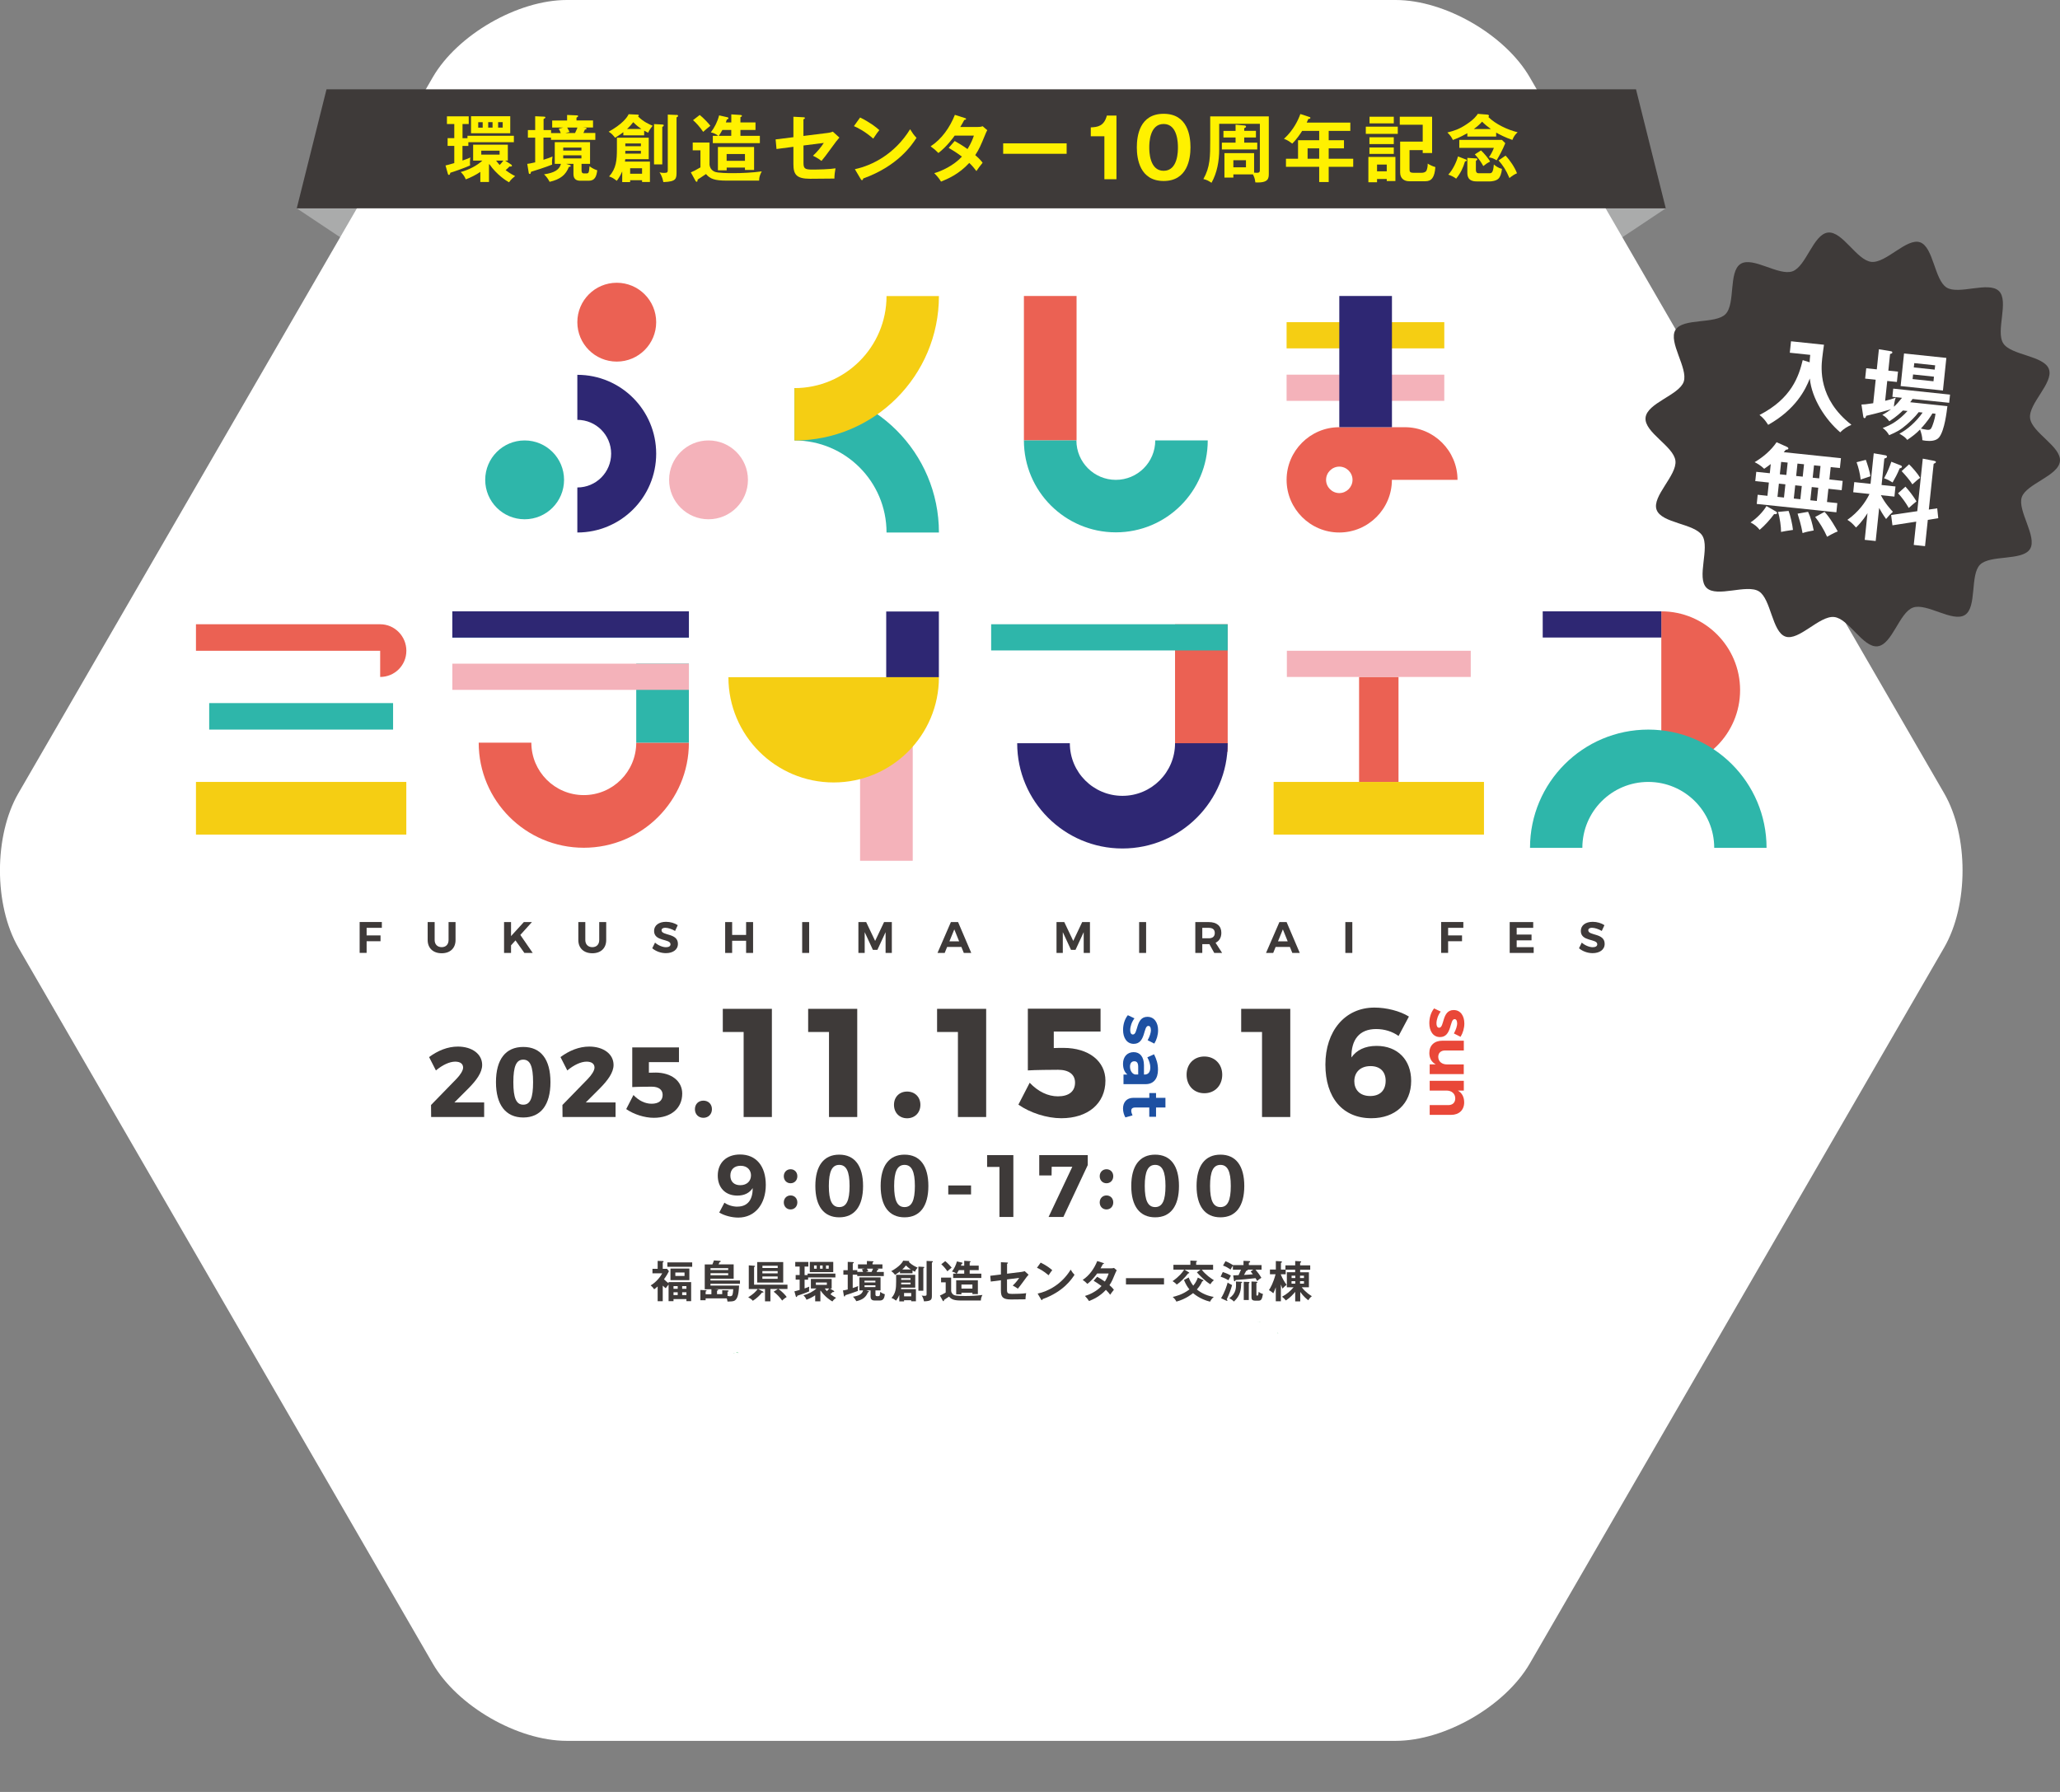 <?xml version="1.0" encoding="UTF-8"?>
<svg id="_レイヤー_2" data-name="レイヤー 2" xmlns="http://www.w3.org/2000/svg" viewBox="0 0 392.42 341.4">
  <rect x="0" y="0" width="392.42" height="341.4" fill="#808080" stroke="none"/>
  <defs>
    <style>
      .cls-1 {
        fill: #2eb6aa;
      }

      .cls-2 {
        fill: #00a73c;
      }

      .cls-3 {
        fill: #fff;
      }

      .cls-4 {
        fill: #f4b2ba;
      }

      .cls-5 {
        fill: #e94738;
      }

      .cls-6 {
        fill: #0066a2;
      }

      .cls-7 {
        fill: none;
        stroke: #fff;
        stroke-linecap: round;
        stroke-linejoin: round;
        stroke-width: 2.04px;
      }

      .cls-8 {
        fill: #eb6153;
      }

      .cls-9 {
        fill: #3e3a39;
      }

      .cls-10 {
        fill: #fff100;
      }

      .cls-11 {
        fill: #aaabab;
      }

      .cls-12 {
        fill: #f39800;
      }

      .cls-13 {
        fill: #1d50a2;
      }

      .cls-14 {
        fill: #f5ce13;
      }

      .cls-15 {
        fill: #2e2773;
      }
    </style>
  </defs>
  <g id="_レイアウト" data-name="レイアウト">
    <g>
      <polygon class="cls-11" points="300.31 51.02 300.31 39.69 317.32 39.69 300.31 51.02"/>
      <polygon class="cls-11" points="73.54 51.02 73.54 39.69 56.53 39.69 73.54 51.02"/>
    </g>
    <path class="cls-3" d="M291.41,14.72c-4.69-8.1-16.17-14.72-25.53-14.72H107.97c-9.35,0-20.84,6.62-25.53,14.72L3.51,151.11c-4.69,8.1-4.69,21.34,0,29.44l78.93,136.39c4.69,8.1,16.17,14.72,25.53,14.72h157.91c9.35,0,20.84-6.62,25.53-14.72l78.93-136.39c4.69-8.1,4.69-21.34,0-29.44L291.41,14.72Z"/>
    <g>
      <path class="cls-9" d="M392.41,87.87c-.29,2.8-6.4,4.29-7.27,6.85s3,7.55,1.57,9.87-7.6,1.05-9.53,3-.54,8.09-2.87,9.57-7.28-2.35-9.89-1.41-3.96,7.05-6.74,7.38-5.49-5.29-8.29-5.58-6.71,4.61-9.27,3.73-2.74-7.18-5.06-8.62-8.01,1.25-9.97-.67.67-7.64-.82-9.96-7.76-2.31-8.7-4.92c-.92-2.57,3.92-6.55,3.59-9.33s-5.98-5.41-5.69-8.21,6.4-4.29,7.27-6.85-3-7.55-1.57-9.87,7.6-1.05,9.53-3,.54-8.09,2.87-9.57,7.28,2.35,9.89,1.41,3.96-7.05,6.74-7.38,5.49,5.29,8.29,5.58,6.71-4.61,9.27-3.73,2.74,7.18,5.06,8.62,8.01-1.25,9.97.67-.67,7.64.82,9.96c1.48,2.31,7.76,2.31,8.7,4.92s-3.92,6.55-3.59,9.33,5.98,5.41,5.69,8.21Z"/>
      <g>
        <path class="cls-3" d="M344.73,69.03c0-.4.03-.58.11-1.42l-3.89-.41.23-2.18,6.28.66c-.06.41-.31,2.21-.34,2.59-.19,1.81-.81,7.7,5.57,12.66-.68.31-1.43.7-2.13,1.44-2.79-2.38-5.43-6.4-5.8-10.26-.82,2.14-2.72,5.91-7.93,8.83-.56-.86-.93-1.31-1.65-1.88,6.12-3.14,7.49-7.4,8.23-10.45l1.31.41Z"/>
        <path class="cls-3" d="M362.52,78.18c-.34.34-1.33,1.27-2.61,2.08-.54-.69-.86-.96-1.34-1.21.87-.49,1.3-.8,1.67-1.09-2.36.73-4.45,1.18-4.75,1.26-.06.23-.1.46-.34.44-.18-.02-.19-.26-.23-.44l-.32-2.15c.56-.01.73-.03,2.24-.25l.47-4.48-2.01-.21.21-1.97,2.01.21.4-3.83,2.19.36c.21.04.39.06.37.26-.01.13-.11.21-.43.28l-.33,3.17,1.84.19-.21,1.97-1.84-.19-.4,3.78c.93-.23,1.19-.29,2.04-.62-.28.6-.36,1.54-.37,1.75.52-.47.95-.95,1.54-1.7l-1.83-.19.16-1.56,10.82,1.14-.16,1.56-6.98-.73c-.13.22-.23.34-.45.62l7.09.75c-.13,1.04-.52,4.56-1.56,5.92-.57.74-1.71.76-2.55.67-.23-.02-.39-.06-.66-.11,0-.58-.17-1.27-.44-2.04-.75.79-1.48,1.33-2.44,1.99-.32-.43-.55-.62-1.49-1.19,1.44-.74,3.19-2.24,4.42-4.02l-.75-.08c-.69.92-1.64,1.8-2.29,2.37-1.23,1.07-1.92,1.41-3.33,2.02-.42-.66-.58-.86-1.23-1.38,1.56-.52,3.1-1.45,4.72-3.23l-.88-.09ZM370.12,74.4l-8.06-.85.65-6.21,8.06.85-.65,6.21ZM368.55,70.42l.09-.82-3.98-.42-.09.82,3.98.42ZM364.43,71.34l-.09.88,3.98.42.09-.88-3.98-.42ZM368.11,78.77c-.22.38-.94,1.55-2.19,2.88.21.06.85.2,1.17.23.48.05.73-.03.95-.59.1-.26.54-1.34.66-2.47l-.59-.06Z"/>
        <path class="cls-3" d="M336.95,91.93l-2.58-.27.19-1.77,2.58.27.18-1.75c-.47.37-.86.63-1.25.9-.71-.69-1.46-1.08-1.82-1.26,1.62-.97,3.15-2.26,4.18-3.8l1.94.87c.22.1.32.23.31.34-.02.16-.26.21-.49.22-.13.17-.23.28-.39.47l10.89,1.14-.2,1.88-1.75-.18-.25,2.36,2.53.27-.19,1.77-2.53-.27-.27,2.52,1.97.21-.18,1.75-15.17-1.59.18-1.75,1.86.2.27-2.52ZM338.2,97.38c.19.11.34.22.32.38s-.26.24-.56.18c-.66.93-1.81,2.22-2.76,3-.43-.57-.94-1-1.73-1.41,1.2-.78,2.45-2.1,3.03-3.12l1.71.98ZM339.05,90.36l1.24.13.25-2.36-1.24-.13-.25,2.36ZM338.6,94.66l1.24.13.27-2.52-1.24-.13-.27,2.52ZM340.72,97.34c.32.78.76,2.74.83,3.62-1.07.16-1.73.25-2.27.38.02-.88-.23-2.78-.58-3.81l2.01-.19ZM342.41,88.32l-.25,2.36,1.25.13.25-2.36-1.25-.13ZM341.98,92.46l-.27,2.52,1.25.13.27-2.52-1.25-.13ZM344.43,97.51c.46.94.84,2.35,1.07,3.55-1.07.21-1.37.25-2.12.5-.26-1.53-.76-3.1-.95-3.7l1.99-.35ZM345.56,88.65l-.25,2.36,1.24.13.25-2.36-1.24-.13ZM345.13,92.79l-.27,2.52,1.24.13.27-2.52-1.24-.13ZM347.57,97.52c1.01,1.03,2.2,3.16,2.51,3.72-.73.27-1.87.93-2.03,1.02-.55-1.29-1.56-2.92-2.27-3.77l1.79-.97Z"/>
        <path class="cls-3" d="M357.31,103.07l-2.09-.22.53-5.09c-.13.22-.98,1.6-2.19,2.74-.74-.86-1.13-1.15-1.64-1.46,2.09-1.48,3.42-3.3,4.21-4.93l-3.1-.33.2-1.93,3.1.33.61-5.82,2.15.37c.11.01.39.06.37.31-.02.2-.28.26-.5.31l-.53,5.05,2.65.28-.2,1.93-2.58-.27c.79,1.57,1.87,2.71,2.29,3.17-.6.53-.62.57-1.3,1.37-.65-.9-1.09-1.67-1.32-2.11l-.66,6.3ZM355.43,87.61c.28.75.75,2.2.88,3.13-.51.18-1.33.44-1.86.62-.12-1.1-.41-2.29-.78-3.3l1.75-.45ZM362.02,88.64c.1.05.31.12.29.3s-.24.25-.43.28c-.44,1.08-.86,1.85-1.35,2.7-.68-.42-.89-.53-1.62-.8.77-1.42,1.09-2.29,1.38-3.15l1.72.67ZM369.03,96.84l.2,1.89-1.99.32-.53,5-2.15-.23.47-4.44-4.53.7-.25-1.96,4.98-.73,1.05-10.01,2.09.4c.14.03.43.08.41.26-.02.14-.24.25-.43.32l-.92,8.72,1.58-.23ZM362.97,92.71c.68.74,1.43,1.69,2.11,2.81-.43.32-.99.84-1.47,1.26-.47-.85-1.32-2.06-2.04-2.8l1.4-1.26ZM363.67,88.46c.66.65,1.58,1.69,2.12,2.58-.39.23-1.03.82-1.49,1.24-.48-.79-1.46-1.91-2.05-2.52l1.42-1.3Z"/>
      </g>
    </g>
    <path class="cls-9" d="M127.36,244.26h4.3v3.63h-.9v-.39h-2.46v.39h-.94v-3.16c-.42.5-.48.62-.53.7-.13-.09-.29-.21-.58-.5v2.97h-.97v-2.81c-.39.35-.57.47-.67.54-.08-.13-.24-.39-.66-.74,1.09-.62,1.94-1.77,2.2-2.3h-1.86v-.86h.99v-1.51l.97.03c.07,0,.16,0,.16.09s-.06.12-.16.17v1.22h.81l.37.45c-.18.37-.4.78-.94,1.54.34.34.61.57.87.76v-.22ZM131.86,240.51v.83h-4.73v-.83h4.73ZM131.32,243.89h-3.6v-2.21h3.6v2.21ZM129.1,245.54v-.51h-.8v.51h.8ZM129.1,246.73v-.53h-.8v.53h.8ZM128.65,242.43v.66h1.75v-.66h-1.75ZM130.76,245.54v-.51h-.81v.51h.81ZM129.95,246.2v.53h.81v-.53h-.81Z"/>
    <path class="cls-9" d="M134.42,247.72h-1v-1.96l1.03.05c.08,0,.16.05.16.1,0,.08-.08.1-.19.13v.54h1.1v-.96h-1.27v-4.73h1.46c.14-.34.21-.5.29-.76l1.12.08c.08,0,.17.02.17.11,0,.11-.12.13-.23.15-.05.13-.1.28-.17.41h2.87v2.73h-4.42v.34h5.62v.63h-5.62v.34h5.45c-.03.75-.11,1.96-.5,2.52-.34.49-.61.5-1.7.53-.03-.21-.08-.41-.14-.61h-4.03v.36ZM135.35,241.96h3.37v-.36h-3.37v.36ZM138.72,242.57h-3.37v.39h3.37v-.39ZM137.58,246.57v-.76l1.01.03c.14,0,.23.06.23.12,0,.09-.14.12-.23.13v.81c.26.04.37.06.46.06.36,0,.44-.18.47-.26.07-.16.15-.7.16-1.09h-3.66l.55.04c.13,0,.25.03.25.11,0,.09-.16.13-.23.14v.66h1Z"/>
    <path class="cls-9" d="M142.64,245.57v-4.5l1.07.08c.07,0,.12.03.12.09,0,.08-.08.11-.18.15v3.36h6.36v.82h-1.73c.54.34,1.37,1.18,1.58,1.53-.2.13-.55.35-.86.68-.4-.58-1.01-1.23-1.62-1.69l.81-.52h-1.43v2.35h-1.03v-2.35h-1.33l.96.49c.06.03.09.06.09.11,0,.08-.09.11-.29.08-.4.52-1.04,1.13-1.75,1.57-.15-.18-.34-.38-.88-.66,1.01-.65,1.38-1.02,1.82-1.58h-1.71ZM149.2,240.44v3.91h-4.96v-3.91h4.96ZM148.15,241.57v-.43h-2.91v.43h2.91ZM145.23,242.16v.44h2.91v-.44h-2.91ZM145.23,243.19v.44h2.91v-.44h-2.91Z"/>
    <path class="cls-9" d="M153.27,242.92h.57v-.28h5.3v.73h-5.2v.43h-.67v1.67c.56-.19.74-.28.9-.35-.02.1-.05.24-.05.61,0,.15,0,.19.02.3-.42.2-1.89.73-2.26.83-.02.1-.04.24-.17.24-.07,0-.1-.08-.11-.12l-.27-.96c.2-.05.45-.1,1-.27v-1.96h-.76v-.88h.76v-1.61h-.84v-.88h2.49v.88h-.71v1.61ZM158.84,245.93s.08.09.08.13c0,.09-.09.11-.29.09-.08.08-.18.19-.44.42.5.38.91.6,1.08.68-.15.12-.47.35-.7.7-.29-.15-1.41-.86-2.25-2.07-.02.02-.03.03-.04.04v2h-.99v-1.15c-.45.32-1.18.69-1.66.85-.13-.34-.33-.6-.58-.84.94-.24,1.87-.74,2.48-1.3h-1.06v-1.82h3.96v1.82h-.31l.71.45ZM158.73,240.41v1.95h-4.47v-1.95h4.47ZM155.58,241.09h-.51v.62h.51v-.62ZM155.42,244.34v.45h2.09v-.45h-2.09ZM156.21,241.71h.5v-.62h-.5v.62ZM157.12,245.48c.16.22.24.33.4.5.13-.13.23-.23.43-.5h-.83ZM157.35,241.71h.52v-.62h-.52v.62Z"/>
    <path class="cls-9" d="M160.59,245.85c.23-.03.37-.05.9-.18v-2.82h-.83v-.86h.83v-1.58l1,.04c.09,0,.16.02.16.09s-.02.08-.2.18v1.26h.86v.34h1.11c-.07-.17-.12-.29-.23-.5l.5-.13h-1.25v-.81h1.7v-.64l1.11.05c.06,0,.15,0,.15.09,0,.05-.06.09-.19.18v.32h1.89v.81h-1.16l.23.03c.09,0,.19.03.19.1s-.12.1-.2.12c-.08.22-.1.26-.17.39h1.37v.78h-5.06v-.26h-.86v2.54c.56-.17.79-.27,1.03-.38-.05.31-.08.6-.04.93-.6.24-2.14.75-2.41.82-.04.19-.05.24-.15.24-.05,0-.1-.04-.11-.1l-.18-1.06ZM165.03,245.85l.34.11c.13.04.17.07.17.13,0,.08-.1.09-.21.11-.35.9-.96,1.42-2.2,1.7-.19-.35-.34-.56-.64-.86,1.14-.16,1.75-.5,1.93-1.2h-.71v-2.48h4.03v2.48h-.97v.74c0,.23.06.36.29.36h.24c.3,0,.31-.08.38-.82.35.29.8.44.88.46-.08.73-.29,1.19-.96,1.19h-.97c-.34,0-.79-.08-.79-.76v-1.17h-.82ZM164.68,244.33h2.08v-.34h-2.08v.34ZM166.77,244.87h-2.08v.35h2.08v-.35ZM165.14,241.7c.04.08.23.43.27.5l-.49.13h1.11c.16-.31.24-.55.28-.63h-1.17Z"/>
    <path class="cls-9" d="M173.82,242.59h-2.38v-.36c-.2.15-.44.34-.94.64-.28-.34-.39-.47-.73-.69,1.54-.84,2.14-1.65,2.28-2l1.03.05s.13,0,.13.08c0,.07-.05.1-.08.12.64.62,1.24.88,1.67,1.07-.08.11-.39.46-.5.79-.12-.05-.19-.08-.47-.24v.54ZM174.48,245.6v2.32h-.9v-.2h-1.36v.22h-.91v-1.22c-.23.55-.46.86-.62,1.07-.35-.28-.54-.39-.87-.5.82-.92.89-1.86.89-3.16v-1.26h3.64v2.45h-2.68c-.02.16-.03.2-.03.28h2.85ZM171.67,244.36c0,.22,0,.24,0,.32h1.79v-.32h-1.78ZM173.45,243.83v-.32h-1.78v.32h1.78ZM173.51,241.86c-.26-.19-.52-.36-.93-.77-.22.28-.44.54-.7.77h1.64ZM172.22,246.34v.63h1.36v-.63h-1.36ZM175.88,241.36c.08,0,.18,0,.18.09,0,.08-.07.13-.17.19v4.27h-.94v-4.6l.93.05ZM177.52,240.26c.06,0,.18,0,.18.12,0,.08-.11.13-.18.16v6.18c0,.83,0,1.16-1.5,1.21-.13-.64-.34-.97-.45-1.12.1.03.24.07.55.07.39,0,.39-.1.39-.39v-6.26l1,.04Z"/>
    <path class="cls-9" d="M181.19,243.41v2.53c.06.5.38.7.56.79.35.17,1.63.18,2.12.18,1.06,0,2.24-.06,3.28-.2-.2.39-.29.64-.3,1.06h-3.72c-1.33,0-1.88-.19-2.34-.75-.13.08-.7.48-.96.64,0,.18-.02.24-.13.24-.05,0-.11-.09-.13-.13l-.52-.95c.35-.14.43-.19,1.1-.57v-1.95h-.88v-.89h1.91ZM180.07,240.27c.38.29,1.07,1.02,1.22,1.23-.28.23-.6.49-.82.7-.33-.51-.81-1.04-1.16-1.34l.76-.6ZM183.68,241.12v-.92l1.04.07c.05,0,.17.02.17.1,0,.08-.03.08-.17.15v.6h1.72v.86h-1.72v.67h2.22v.83h-5.37v-.83h.61c-.18-.18-.48-.32-.84-.39.44-.58.76-1.23.95-1.94l.95.22c.05,0,.12.04.12.1,0,.09-.08.13-.19.16-.03.12-.06.19-.11.33h.63ZM183.15,246.28v.31h-1v-2.67h4.13v2.63h-1.04v-.27h-2.09ZM182.66,241.98c-.22.4-.33.55-.41.67h1.43v-.67h-1.02ZM185.24,245.5v-.78h-2.09v.78h2.09Z"/>
    <path class="cls-9" d="M190.68,240.47l1.16.06c.08,0,.17,0,.17.09s-.1.13-.17.14v1.9l2.75-.34c.36-.04.52-.12.6-.15l.75.68c-.3.34-.38.44-1.03,1.34-.44.61-.76,1.02-1.02,1.33-.39-.31-.83-.52-.97-.6.45-.42.91-.95,1.23-1.46l-2.32.29v1.96c0,.66.13.8,1,.8.65,0,2.03-.03,2.65-.14-.07.31-.13.8-.13,1.17-.34,0-2.63.03-2.77.03-1.6,0-1.91-.51-1.91-1.7v-1.96l-1.93.25-.1-1.1,2.03-.25v-2.33Z"/>
    <path class="cls-9" d="M198.25,240.55c1.23.62,1.8,1.09,2.2,1.44-.18.2-.3.37-.7.97-.99-.86-1.8-1.25-2.21-1.43l.71-.99ZM197.66,246.45c2.01-.43,4.58-1.76,6.3-4.56.3.48.4.64.73.98-.55.84-2.12,3.22-6.09,4.64-.02.08-.03.18-.14.18-.06,0-.11-.07-.15-.14l-.65-1.11Z"/>
    <path class="cls-9" d="M209,243.24c.43.24.89.51,1.47.92.45-.72.63-1.25.72-1.54h-2.19c-.14.21-.9,1.25-1.86,1.98-.33-.34-.5-.48-.89-.76,1.28-.84,2.19-2.15,2.77-3.59l1.13.36c.1.03.15.05.15.1,0,.11-.15.11-.2.12-.13.25-.26.48-.45.81h2c.3,0,.45-.04.56-.08l.52.45c-.06.1-.12.22-.18.35-.61,1.48-.73,1.77-1.2,2.49.53.45.71.7.84.87-.24.29-.6.78-.71.95-.21-.28-.44-.57-.81-.93-1.18,1.29-2.49,1.84-3.22,2.13-.15-.24-.32-.5-.77-.97.82-.23,2.22-.86,3.16-1.89-.6-.45-1.13-.77-1.51-1l.68-.77Z"/>
    <path class="cls-9" d="M221.74,243.51v1.19h-7.25v-1.19h7.25Z"/>
    <path class="cls-9" d="M231.09,240.99v.92h-2.16c.79.99,1.65,1.57,2.31,1.99-.36.3-.51.5-.67.77-.9-.51-2.01-1.63-2.57-2.27l.68-.5h-3.03l.78.47c.07.04.12.09.12.13,0,.07-.06.09-.21.1-.6.79-1.51,1.7-2.17,2.13-.12-.13-.29-.33-.8-.65,1.28-.9,1.91-1.69,2.2-2.19h-2.04v-.92h3.23v-.81l1.12.05c.08,0,.15.04.15.1,0,.05-.07.1-.17.13v.53h3.22ZM226.44,243.38c.21.56.5,1.09.87,1.56.5-.6.72-1.12.87-1.54l.96.45c.06.03.11.08.11.13,0,.08-.12.11-.23.13-.29.65-.61,1.08-1.02,1.55.93.8,2.23,1.28,3.22,1.42-.26.22-.57.58-.71.91-.71-.17-2.05-.62-3.24-1.63-.16.13-1.33,1.12-3.17,1.62-.18-.43-.61-.81-.7-.89.51-.12,1.91-.44,3.18-1.44-.34-.41-.62-.83-1.04-1.79l.9-.48Z"/>
    <path class="cls-9" d="M232.94,242.34c.23.08,1.03.35,1.54.68-.14.23-.39.7-.47.88-.18-.1-.76-.44-1.49-.67l.42-.89ZM232.61,247.33c.73-1.2,1.11-2.46,1.25-2.98.13.08.39.27.85.48-.21.77-.6,1.85-1.02,2.71.07.08.13.15.13.22,0,.04-.02.09-.08.09-.03,0-.08-.03-.17-.07l-.97-.45ZM236.88,241.02v-.81l1,.04c.13,0,.27.02.27.11,0,.13-.13.17-.25.22v.44h2.42v.88h-1.15c.3.33.78.96,1.12,1.55-.5.29-.68.48-.79.6-.16-.27-.23-.39-.33-.54-1.85.2-2.05.22-3.8.36-.02.06-.04.12-.06.15-.03.04-.06.08-.13.08-.1,0-.12-.12-.13-.2l-.13-.92c.08,0,.89-.03,1.02-.04.04-.09.34-.73.46-1.04h-1.54v-.76c-.11.13-.29.41-.44.73-.6-.4-.78-.52-1.44-.76l.47-.83c.54.18,1.37.7,1.43.74h1.99ZM236.47,244.21c.05,0,.16,0,.16.08s-.09.13-.2.16c0,1.18-.13,2.4-1.38,3.52-.23-.26-.33-.31-.87-.66,1.28-.82,1.28-2.04,1.28-2.61,0-.24,0-.4-.02-.55l1.03.05ZM237.87,244.23c.06,0,.15,0,.15.09,0,.07-.06.13-.13.18v3.17h-.96v-3.47l.94.03ZM237.67,241.9s.02.03.02.05c0,.11-.16.13-.28.15-.14.28-.29.56-.43.79.49-.03.96-.04,1.68-.12-.11-.15-.16-.22-.41-.54l.5-.34h-1.08ZM239.37,244.21c.06,0,.16,0,.16.08,0,.07-.09.12-.19.17v2.22c0,.08,0,.15.14.15.21,0,.21-.04.29-.72.29.23.45.31.82.41-.19,1.14-.39,1.28-.91,1.28h-.52c-.7,0-.76-.3-.76-.71v-2.94l.96.04Z"/>
    <path class="cls-9" d="M245.14,245.24v-2.86h1.58v-.48h-1.8v.87h-.92v.07c.33.81.66,1.35,1.09,1.94-.13.1-.5.4-.79.72-.08-.18-.13-.3-.3-.79v3.2h-.97v-2.67c-.22.65-.34.87-.47,1.15-.16-.15-.5-.42-.83-.6.33-.52.81-1.34,1.26-3.02h-1.07v-.9h1.12v-1.62l.97.05c.08,0,.19.02.19.12,0,.09-.08.13-.19.18v1.28h.86v-.81h1.86v-.83l.97.06c.07,0,.17.02.17.1,0,.09-.14.16-.2.18v.49h1.92v.84h-1.92v.48h1.67v2.86h-1.36c.79,1.02,1.64,1.52,1.92,1.69-.18.14-.38.31-.68.78-.28-.22-.91-.71-1.53-1.59v1.8h-.96v-1.81c-.39.46-.92,1.08-1.78,1.64-.27-.35-.61-.62-.73-.72.85-.44,1.59-1.06,2.2-1.79h-1.27ZM246.75,243.49v-.45h-.71v.45h.71ZM246.03,244.09v.47h.71v-.47h-.71ZM248.4,243.49v-.45h-.75v.45h.75ZM247.65,244.09v.47h.75v-.47h-.75Z"/>
    <path class="cls-9" d="M140.47,229.88c2,0,2.94-1.38,2.91-3.53-.59.91-1.56,1.43-2.92,1.43-2.29,0-3.73-1.51-3.73-3.81,0-2.47,1.68-4.02,4.24-4.02,3.06,0,4.91,2.18,4.91,5.8s-2.03,6.22-5.24,6.22c-1.23,0-2.66-.37-3.63-.96l.99-1.88c.69.49,1.6.76,2.49.76ZM139.13,223.98c0,1.13.71,1.82,1.88,1.82,1.31,0,2.05-.82,2.05-1.87,0-.92-.61-1.83-1.98-1.83-1.19,0-1.95.69-1.95,1.88Z"/>
    <path class="cls-9" d="M151.89,224.09c0,.77-.54,1.34-1.29,1.34s-1.29-.57-1.29-1.34.55-1.33,1.29-1.33,1.29.54,1.29,1.33ZM151.89,229.08c0,.77-.54,1.34-1.29,1.34s-1.29-.57-1.29-1.34.55-1.33,1.29-1.33,1.29.54,1.29,1.33Z"/>
    <path class="cls-9" d="M164.41,225.95c0,3.85-1.61,5.97-4.54,5.97s-4.55-2.12-4.55-5.97,1.61-5.97,4.55-5.97,4.54,2.13,4.54,5.97ZM157.89,225.95c0,2.79.62,4.02,1.98,4.02s1.97-1.23,1.97-4.02-.62-4.02-1.97-4.02-1.98,1.21-1.98,4.02Z"/>
    <path class="cls-9" d="M176.85,225.95c0,3.85-1.61,5.97-4.54,5.97s-4.55-2.12-4.55-5.97,1.61-5.97,4.55-5.97,4.54,2.13,4.54,5.97ZM170.33,225.95c0,2.79.62,4.02,1.98,4.02s1.97-1.23,1.97-4.02-.62-4.02-1.97-4.02-1.98,1.21-1.98,4.02Z"/>
    <path class="cls-9" d="M184.98,225.85v1.71h-4.34v-1.71h4.34Z"/>
    <path class="cls-9" d="M193.04,220.07v11.78h-2.65v-9.53h-2.35v-2.25h5.01Z"/>
    <path class="cls-9" d="M207.21,220.07v1.9l-4.64,9.88h-2.82l4.52-9.56h-3.93l-.02,1.65h-2.35v-3.87h9.24Z"/>
    <path class="cls-9" d="M212.07,224.09c0,.77-.54,1.34-1.29,1.34s-1.29-.57-1.29-1.34.55-1.33,1.29-1.33,1.29.54,1.29,1.33ZM212.07,229.08c0,.77-.54,1.34-1.29,1.34s-1.29-.57-1.29-1.34.55-1.33,1.29-1.33,1.29.54,1.29,1.33Z"/>
    <path class="cls-9" d="M224.59,225.95c0,3.85-1.61,5.97-4.54,5.97s-4.55-2.12-4.55-5.97,1.61-5.97,4.55-5.97,4.54,2.13,4.54,5.97ZM218.07,225.95c0,2.79.62,4.02,1.98,4.02s1.97-1.23,1.97-4.02-.62-4.02-1.97-4.02-1.98,1.21-1.98,4.02Z"/>
    <path class="cls-9" d="M237.03,225.95c0,3.85-1.61,5.97-4.54,5.97s-4.55-2.12-4.55-5.97,1.61-5.97,4.55-5.97,4.54,2.13,4.54,5.97ZM230.51,225.95c0,2.79.62,4.02,1.98,4.02s1.97-1.23,1.97-4.02-.62-4.02-1.97-4.02-1.98,1.21-1.98,4.02Z"/>
    <path class="cls-9" d="M147.04,192.2v20.61h-5.38v-16.2h-3.97v-4.41h9.35Z"/>
    <path class="cls-9" d="M163.3,192.2v20.61h-5.38v-16.2h-3.97v-4.41h9.35Z"/>
    <path class="cls-9" d="M175.33,210.49c0,1.5-1.06,2.56-2.53,2.56s-2.5-1.06-2.5-2.56,1.03-2.53,2.5-2.53,2.53,1.03,2.53,2.53Z"/>
    <path class="cls-9" d="M187.86,192.2v20.61h-5.38v-16.2h-3.97v-4.41h9.35Z"/>
    <path class="cls-9" d="M202.58,199.64c4.85,0,8,2.56,8,6.23,0,4.35-3.32,7.17-8.41,7.17-2.76,0-5.94-1.03-8.17-2.59l2.15-4.17c1.62,1.71,3.5,2.59,5.38,2.59,2.09,0,3.26-.94,3.26-2.62,0-1.56-1.18-2.44-3.23-2.44-1.09,0-4.47.03-5.76.12v-11.76h13.85v4.35h-8.91v3.15c.44-.03,1.44-.03,1.85-.03Z"/>
    <path class="cls-9" d="M232.83,204.75c0,2.06-1.41,3.53-3.41,3.53s-3.38-1.47-3.38-3.53,1.41-3.47,3.38-3.47,3.41,1.44,3.41,3.47Z"/>
    <path class="cls-9" d="M245.79,192.2v20.61h-5.38v-16.2h-3.97v-4.41h9.35Z"/>
    <path class="cls-9" d="M262.14,196.05c-3.21,0-4.76,2.06-4.7,5.41.97-1.38,2.56-2.2,4.79-2.2,4,0,6.59,2.65,6.59,6.67,0,4.35-3.06,7.11-7.58,7.11-5.47,0-8.76-3.91-8.76-10.23s3.68-10.85,9.35-10.85c2.29,0,4.85.65,6.56,1.71l-1.97,3.7c-1.18-.85-2.68-1.32-4.26-1.32ZM257.99,205.99c0,1.5.94,2.82,3.03,2.82,1.82,0,2.94-1.03,2.94-2.91,0-1.73-1.06-2.79-2.88-2.79-1.97,0-3.09,1.21-3.09,2.88Z"/>
    <path class="cls-5" d="M277.57,194.91c0-.43-.15-.75-.48-.75-.98,0-.48,3.43-2.78,3.42-1.33,0-2.03-1.17-2.03-2.65,0-1.05.31-2.08.91-2.81l1.26.6c-.52.68-.81,1.55-.81,2.26,0,.47.16.82.51.82,1.04,0,.48-3.37,2.77-3.37,1.34,0,2.03,1.15,2.03,2.56,0,.89-.27,1.81-.72,2.54l-1.27-.64c.4-.71.63-1.44.63-1.98Z"/>
    <path class="cls-5" d="M278.85,204.63h-6.5v-1.85h1.15c-.82-.45-1.22-1.2-1.22-2.17,0-1.44.95-2.34,2.49-2.34h4.08v1.86h-3.55c-.82,0-1.32.47-1.32,1.22.01.89.71,1.44,1.65,1.44h3.21v1.85Z"/>
    <path class="cls-5" d="M276.43,212.4h-4.08v-1.86h3.54c.82,0,1.33-.48,1.33-1.28-.01-.93-.71-1.49-1.67-1.49h-3.2v-1.86h6.5v1.86h-1.14c.81.46,1.2,1.23,1.21,2.25,0,1.45-.97,2.38-2.49,2.38Z"/>
    <path class="cls-13" d="M219.23,196.2c0-.43-.14-.75-.48-.75-.98,0-.48,3.43-2.78,3.42-1.33,0-2.03-1.17-2.03-2.65,0-1.05.31-2.08.91-2.81l1.26.6c-.52.68-.81,1.55-.81,2.26,0,.47.16.82.51.82,1.04,0,.48-3.37,2.77-3.37,1.34,0,2.03,1.15,2.03,2.56,0,.89-.27,1.81-.72,2.54l-1.27-.64c.4-.71.63-1.44.63-1.98Z"/>
    <path class="cls-13" d="M214.01,204.72h.76c-.54-.43-.84-1.14-.84-2.04,0-1.39.84-2.23,2.03-2.23s1.95.88,1.96,2.48v1.79h.12c.69,0,1.09-.46,1.09-1.35,0-.58-.19-1.26-.57-1.93l1.28-.58c.48.97.75,1.8.75,2.94,0,1.74-.87,2.74-2.33,2.75h-4.24s0-1.81,0-1.81ZM216.24,204.71h.58v-1.46c0-.71-.22-1.06-.74-1.06s-.82.39-.82,1.01c0,.79.42,1.4.98,1.51Z"/>
    <path class="cls-13" d="M214.38,212.88c-.28-.48-.45-1.09-.45-1.69,0-1.16.66-2.04,2-2.04h3.01v-.91h1.28v.91h1.79v1.85h-1.79v1.76h-1.29v-1.76h-2.68c-.54,0-.76.23-.75.63,0,.24.09.53.24.87l-1.37.39Z"/>
    <path class="cls-9" d="M88.22,203.39c0-.72-.55-1.13-1.51-1.13-1.08,0-2.44.64-3.67,1.68l-1.3-2.55c1.7-1.25,3.55-2,5.48-2,2.68,0,4.63,1.4,4.63,3.5,0,1.44-1.1,2.93-2.57,4.42l-2.72,2.72h5.67v2.78h-10.1l-.02-2.29,4.82-4.95c.74-.76,1.29-1.61,1.29-2.17Z"/>
    <path class="cls-9" d="M104.86,206.17c0,4.33-1.85,6.73-5.18,6.73s-5.2-2.4-5.2-6.73,1.83-6.71,5.2-6.71,5.18,2.38,5.18,6.71ZM97.79,206.17c0,3.02.55,4.29,1.89,4.29s1.87-1.27,1.87-4.29-.55-4.29-1.87-4.29-1.89,1.25-1.89,4.29Z"/>
    <path class="cls-9" d="M113.25,203.39c0-.72-.55-1.13-1.51-1.13-1.08,0-2.44.64-3.67,1.68l-1.3-2.55c1.7-1.25,3.55-2,5.48-2,2.68,0,4.63,1.4,4.63,3.5,0,1.44-1.1,2.93-2.57,4.42l-2.72,2.72h5.67v2.78h-10.1l-.02-2.29,4.82-4.95c.74-.76,1.29-1.61,1.29-2.17Z"/>
    <path class="cls-9" d="M124.82,204.34c3.12,0,5.14,1.64,5.14,4.01,0,2.8-2.14,4.61-5.41,4.61-1.78,0-3.82-.66-5.26-1.66l1.38-2.68c1.04,1.1,2.25,1.66,3.46,1.66,1.34,0,2.1-.6,2.1-1.68,0-1-.76-1.57-2.08-1.57-.7,0-2.87.02-3.71.08v-7.56h8.9v2.8h-5.73v2.02c.28-.02.93-.02,1.19-.02Z"/>
    <path class="cls-9" d="M135.62,211.32c0,.96-.68,1.64-1.63,1.64s-1.61-.68-1.61-1.64.66-1.63,1.61-1.63,1.63.66,1.63,1.63Z"/>
    <path class="cls-7" d="M212.36,256.96s-.07.01-.12.03c.05-.02.08-.02.12-.03Z"/>
    <path class="cls-7" d="M212.23,256.99c-.12.03-.26.09-.34.15.13-.08.23-.12.34-.15Z"/>
    <path class="cls-7" d="M213.76,257s.08.04.12.07c0,0-.01-.02-.07-.04-.01,0-.04-.01-.05-.02Z"/>
    <polygon class="cls-7" points="243.38 253.94 243.38 253.94 243.38 253.94 243.38 253.94"/>
    <path class="cls-7" d="M243.51,254.11s-.05-.08-.07-.11c0,0,0,0,0-.02-.02-.05-.02-.04-.02-.05,0,0-.01.02-.02.01,0,0,.03.07.04.06.04.05.09.1.09.1Z"/>
    <path class="cls-7" d="M236.3,253.83s0,0,0,0c0,0,0,0,0,0,0,0,0,.01-.01.02Z"/>
    <polygon class="cls-7" points="243.35 253.86 243.35 253.86 243.36 253.94 243.36 253.86 243.35 253.86"/>
    <path class="cls-7" d="M243.38,253.95s0,0,0,0c0,0,0,0,0,0,0,0,0,0,0,0Z"/>
    <path class="cls-7" d="M240.07,251.81c-.06,0-.09,0-.12,0h-.1c-.07,0-.13,0-.2.01-.14.02-.27.04-.4.07.27-.08.49-.07.63-.07.12,0,.24.02.19-.01Z"/>
    <path class="cls-3" d="M212.36,256.96s-.07.01-.12.03c.05-.02.08-.02.12-.03Z"/>
    <path class="cls-3" d="M212.23,256.99c-.12.03-.26.09-.34.15.13-.08.23-.12.34-.15Z"/>
    <path class="cls-3" d="M213.76,257s.08.04.12.07c0,0-.01-.02-.07-.04-.01,0-.04-.01-.05-.02Z"/>
    <polygon class="cls-3" points="243.38 253.94 243.38 253.94 243.38 253.94 243.38 253.94"/>
    <path class="cls-3" d="M243.51,254.11s-.05-.08-.07-.11c0,0,0,0,0-.02-.02-.05-.02-.04-.02-.05,0,0-.01.02-.02.01,0,0,.03.07.04.06.04.05.09.1.09.1Z"/>
    <path class="cls-3" d="M236.3,253.83s0,0,0,0c0,0,0,0,0,0,0,0,0,.01-.01.02Z"/>
    <polygon class="cls-3" points="243.35 253.86 243.35 253.86 243.36 253.94 243.36 253.86 243.35 253.86"/>
    <path class="cls-3" d="M243.38,253.95s0,0,0,0c0,0,0,0,0,0,0,0,0,0,0,0Z"/>
    <path class="cls-3" d="M240.07,251.81c-.06,0-.09,0-.12,0h-.1c-.07,0-.13,0-.2.01-.14.02-.27.04-.4.07.27-.08.49-.07.63-.07.12,0,.24.02.19-.01Z"/>
    <path class="cls-2" d="M140.67,257.71c-.14,0-.09.04-.11.05.23,0,.11-.07.11-.05Z"/>
    <path class="cls-2" d="M139.71,257.84s.08-.02.15-.03c.08-.01.15-.02.15-.02,0,0-.2,0-.2,0l-.1.05Z"/>
    <path class="cls-2" d="M140.29,257.63l.08.07.19-.08c-.07,0-.22.01-.27,0Z"/>
    <path class="cls-12" d="M216.97,257.57v.02s.02-.02,0-.02Z"/>
    <path class="cls-12" d="M217.22,257.92s.04-.01.04-.02c-.03,0-.05.01-.04.02Z"/>
    <path class="cls-2" d="M243.38,253.95s.03.07.04.06c.04.05.09.1.09.1-.03-.04-.05-.08-.07-.11,0,0,0,0,0-.02-.02-.05-.02-.04-.02-.05,0,0-.01.02-.02.01Z"/>
    <path class="cls-2" d="M243.35,253.86h0s0,.08,0,.08c.04,0,.01,0,.02,0,0,0,0,0,0,0-.01-.01.02,0-.03,0v-.08s0,0,0,0Z"/>
    <path class="cls-2" d="M240.07,251.81c-.06,0-.09,0-.12,0h-.1c-.07,0-.13,0-.2.01-.14.02-.27.04-.4.07.27-.08.49-.07.63-.07.12,0,.24.02.19-.01Z"/>
    <path class="cls-9" d="M72.74,175.67v1.1h-2.9v1.44h2.65v1.11h-2.65v2.22h-1.33v-5.88h4.22Z"/>
    <path class="cls-9" d="M84.14,180.45c.79,0,1.31-.51,1.31-1.36v-3.42h1.33v3.42c0,1.55-1.02,2.52-2.64,2.52s-2.67-.97-2.67-2.52v-3.42h1.33v3.42c0,.85.55,1.36,1.34,1.36Z"/>
    <path class="cls-9" d="M99.89,181.55l-1.69-2.39-.85.94v1.45h-1.33v-5.88h1.33v2.67l2.44-2.67h1.54l-2.21,2.45,2.36,3.43h-1.6Z"/>
    <path class="cls-9" d="M112.84,180.45c.79,0,1.31-.51,1.31-1.36v-3.42h1.33v3.42c0,1.55-1.02,2.52-2.64,2.52s-2.67-.97-2.67-2.52v-3.42h1.33v3.42c0,.85.55,1.36,1.34,1.36Z"/>
    <path class="cls-9" d="M126.77,176.75c-.45,0-.75.16-.75.48,0,1.08,3.13.48,3.12,2.59,0,1.15-1,1.77-2.3,1.77-.97,0-1.93-.37-2.59-.93l.53-1.08c.6.54,1.46.88,2.08.88.55,0,.87-.2.87-.56,0-1.11-3.13-.46-3.13-2.54,0-1.07.92-1.74,2.28-1.74.82,0,1.65.25,2.23.64l-.51,1.1c-.62-.37-1.36-.6-1.83-.6Z"/>
    <path class="cls-9" d="M139.47,175.67v2.45h2.66v-2.45h1.33v5.88h-1.33v-2.32h-2.66v2.32h-1.33v-5.88h1.33Z"/>
    <path class="cls-9" d="M154.14,175.67v5.88h-1.33v-5.88h1.33Z"/>
    <path class="cls-9" d="M165,175.67l1.71,3.59,1.7-3.59h1.48v5.88h-1.19v-3.96l-1.56,3.37h-.86l-1.56-3.37v3.96h-1.2v-5.88h1.49Z"/>
    <path class="cls-9" d="M183.14,180.41h-2.72l-.46,1.14h-1.37l2.55-5.88h1.37l2.51,5.88h-1.42l-.46-1.14ZM182.71,179.34l-.92-2.28-.93,2.28h1.86Z"/>
    <path class="cls-9" d="M202.74,175.67l1.71,3.59,1.7-3.59h1.48v5.88h-1.19v-3.96l-1.56,3.37h-.86l-1.56-3.37v3.96h-1.2v-5.88h1.49Z"/>
    <path class="cls-9" d="M218.33,175.67v5.88h-1.33v-5.88h1.33Z"/>
    <path class="cls-9" d="M231.31,181.55l-.93-1.68h-1.35v1.68h-1.33v-5.88h2.55c1.54,0,2.41.74,2.41,2.04,0,.91-.39,1.56-1.1,1.9l1.25,1.94h-1.5ZM229.03,178.76h1.23c.73,0,1.15-.34,1.15-1.01s-.42-.98-1.15-.98h-1.23v1.99Z"/>
    <path class="cls-9" d="M245.72,180.41h-2.72l-.46,1.14h-1.37l2.55-5.88h1.37l2.51,5.88h-1.42l-.46-1.14ZM245.3,179.34l-.92-2.28-.93,2.28h1.85Z"/>
    <path class="cls-9" d="M257.61,175.67v5.88h-1.33v-5.88h1.33Z"/>
    <path class="cls-9" d="M278.76,175.67v1.1h-2.9v1.44h2.65v1.11h-2.65v2.22h-1.33v-5.88h4.22Z"/>
    <path class="cls-9" d="M292.07,175.67v1.1h-3.15v1.28h2.83v1.1h-2.83v1.3h3.24v1.1h-4.57v-5.88h4.47Z"/>
    <path class="cls-9" d="M303.31,176.75c-.45,0-.75.16-.75.48,0,1.08,3.13.48,3.12,2.59,0,1.15-1,1.77-2.3,1.77-.97,0-1.93-.37-2.59-.93l.53-1.08c.6.54,1.46.88,2.08.88.55,0,.87-.2.87-.56,0-1.11-3.13-.46-3.13-2.54,0-1.07.91-1.74,2.27-1.74.82,0,1.65.25,2.23.64l-.51,1.1c-.62-.37-1.36-.6-1.83-.6Z"/>
    <path class="cls-1" d="M99.94,98.93c-4.15,0-7.51-3.36-7.51-7.51s3.36-7.51,7.51-7.51,7.51,3.36,7.51,7.51-3.36,7.51-7.51,7.51Z"/>
    <path class="cls-8" d="M117.49,68.89c-4.15,0-7.51-3.36-7.51-7.51s3.36-7.51,7.51-7.51,7.51,3.36,7.51,7.51-3.36,7.51-7.51,7.51Z"/>
    <circle class="cls-4" cx="134.97" cy="91.42" r="7.51"/>
    <path class="cls-15" d="M109.98,79.99c3.56,0,6.44,2.88,6.44,6.44s-2.88,6.44-6.44,6.44v8.58c8.3,0,15.02-6.72,15.02-15.02s-6.72-15.02-15.02-15.02v8.58Z"/>
    <path class="cls-14" d="M245.09,66.37v-4.99h30.04v4.99h-30.04Z"/>
    <path class="cls-4" d="M245.09,76.37v-4.99h30.04v4.99h-30.04Z"/>
    <path class="cls-8" d="M265.16,81.39h2.46c5.53,0,10.03,4.51,10.03,10.03h-12.5c0,5.53-4.51,10.03-10.03,10.03s-10.03-4.51-10.03-10.03,4.51-10.03,10.03-10.03h10.03ZM257.65,91.42c0-1.38-1.14-2.52-2.52-2.52s-2.52,1.14-2.52,2.52,1.14,2.52,2.52,2.52,2.52-1.14,2.52-2.52Z"/>
    <path class="cls-8" d="M37.33,123.98v-5.05h35.09c2.76,0,4.99,2.28,4.99,5.05s-2.22,4.99-4.99,4.99v-4.99h-35.09Z"/>
    <rect class="cls-14" x="37.33" y="148.97" width="40.07" height="10.03"/>
    <rect class="cls-1" x="39.85" y="133.95" width="35.03" height="5.05"/>
    <rect class="cls-6" x="86.17" y="116.47" width="45.06" height="4.99"/>
    <path class="cls-8" d="M258.9,148.97v-20.01h7.51v20.01h-7.51Z"/>
    <path class="cls-4" d="M258.9,128.97h-13.76v-4.99h35.03v4.99h-21.27Z"/>
    <path class="cls-14" d="M266.41,148.97h16.28v10.03h-40.07v-10.03h23.79Z"/>
    <path class="cls-8" d="M195.05,83.91v-27.52h10.03v27.52h-10.03Z"/>
    <path class="cls-1" d="M220.07,83.91c0,4.15-3.36,7.51-7.51,7.51s-7.51-3.36-7.51-7.51h-10c0,9.67,7.84,17.51,17.51,17.51s17.51-7.84,17.51-17.51h-10Z"/>
    <path class="cls-8" d="M121.2,141.49c0,5.52-4.47,9.99-9.99,9.99s-9.99-4.47-9.99-9.99h-10.03c0,11.06,8.96,20.02,20.02,20.02s20.02-8.96,20.02-20.02h-10.03Z"/>
    <path class="cls-8" d="M316.47,116.47c8.29,0,15.01,6.72,15.01,15.01s-6.72,15.01-15.01,15.01v-30.02Z"/>
    <path class="cls-1" d="M313.99,139c-12.44,0-22.53,10.09-22.53,22.53h9.97c0-6.94,5.62-12.56,12.56-12.56s12.56,5.62,12.56,12.56h9.97c0-12.44-10.09-22.53-22.53-22.53Z"/>
    <path class="cls-1" d="M168.88,101.45c0-9.69-7.85-17.54-17.54-17.54v-9.98c15.2,0,27.52,12.32,27.52,27.52"/>
    <path class="cls-14" d="M151.34,73.94c9.69,0,17.54-7.85,17.54-17.54h9.98c0,15.2-12.32,27.52-27.52,27.52"/>
    <path class="cls-15" d="M255.13,81.39v-25h10.03v25h-10.03Z"/>
    <path class="cls-1" d="M121.2,141.49v-15.05h10.03v15.05h-10.03Z"/>
    <path class="cls-8" d="M223.84,143.24v-24.3h10.03v24.3h-10.03Z"/>
    <path class="cls-4" d="M86.17,131.43v-4.99h45.06v4.99h-45.06Z"/>
    <path class="cls-15" d="M86.17,121.46v-4.99h45.06v4.99h-45.06Z"/>
    <path class="cls-1" d="M188.81,123.92v-4.99h45.06v4.99h-45.06Z"/>
    <path class="cls-15" d="M302.75,121.46h-8.87v-4.99h22.59v4.99h-13.71Z"/>
    <path class="cls-15" d="M223.84,141.6c0,5.53-4.48,10.02-10.02,10.02s-10.02-4.48-10.02-10.02h-10.03c0,11.07,8.98,20.05,20.05,20.05s20.05-8.98,20.05-20.05h-10.03Z"/>
    <path class="cls-4" d="M163.84,163.99v-24.3h10.03v24.3h-10.03Z"/>
    <path class="cls-15" d="M168.82,116.5h10.03v12.52h-10.03v-12.52Z"/>
    <path class="cls-14" d="M178.86,129.02c0,11.07-8.98,20.05-20.05,20.05s-20.05-8.98-20.05-20.05h40.1Z"/>
    <g>
      <polygon class="cls-9" points="317.32 39.69 56.53 39.69 62.2 17.01 311.65 17.01 317.32 39.69"/>
      <g>
        <path class="cls-10" d="M88.1,26.33h.95v-.46h8.84v1.22h-8.67v.71h-1.12v2.79c.94-.32,1.23-.46,1.5-.59-.03.17-.08.41-.08,1.02,0,.25.01.32.03.5-.7.34-3.15,1.22-3.77,1.39-.03.17-.07.41-.28.41-.11,0-.17-.13-.18-.2l-.45-1.6c.34-.08.74-.17,1.67-.45v-3.28h-1.27v-1.47h1.27v-2.69h-1.4v-1.47h4.15v1.47h-1.18v2.69ZM97.39,31.36c.07.04.14.15.14.21,0,.15-.15.18-.48.15-.13.14-.29.32-.73.7.83.63,1.53.99,1.81,1.13-.25.2-.78.59-1.16,1.18-.48-.25-2.35-1.43-3.75-3.46l-.07.07v3.33h-1.65v-1.92c-.76.53-1.98,1.15-2.77,1.42-.22-.56-.55-1.01-.97-1.4,1.57-.41,3.12-1.23,4.13-2.17h-1.76v-3.04h6.61v3.04h-.52l1.18.76ZM97.2,22.14v3.25h-7.47v-3.25h7.47ZM91.95,23.28h-.85v1.04h.85v-1.04ZM91.68,28.7v.76h3.49v-.76h-3.49ZM93,24.31h.83v-1.04h-.83v1.04ZM94.51,30.6c.27.36.41.55.67.83.21-.22.38-.39.71-.83h-1.39ZM94.89,24.31h.87v-1.04h-.87v1.04Z"/>
        <path class="cls-10" d="M100.45,31.22c.38-.06.62-.08,1.5-.29v-4.71h-1.39v-1.44h1.39v-2.63l1.67.07c.15,0,.27.03.27.15s-.03.14-.34.31v2.1h1.43v.57h1.85c-.11-.28-.2-.49-.39-.83l.84-.22h-2.09v-1.34h2.84v-1.06l1.85.08c.1,0,.25,0,.25.15,0,.08-.1.15-.31.29v.53h3.15v1.34h-1.93l.39.04c.15.01.32.04.32.17s-.2.17-.34.2c-.14.36-.17.43-.28.64h2.28v1.3h-8.45v-.43h-1.43v4.23c.94-.28,1.32-.45,1.72-.63-.08.52-.13,1.01-.07,1.55-.99.41-3.57,1.25-4.02,1.37-.07.32-.08.41-.25.41-.08,0-.17-.07-.18-.17l-.29-1.77ZM107.86,31.22l.58.18c.22.07.28.11.28.22,0,.13-.17.15-.35.18-.59,1.5-1.6,2.37-3.67,2.84-.32-.59-.56-.94-1.06-1.43,1.9-.27,2.93-.84,3.22-2h-1.18v-4.13h6.72v4.13h-1.62v1.23c0,.38.1.6.48.6h.41c.5,0,.52-.14.63-1.37.59.48,1.33.73,1.47.77-.14,1.22-.49,1.99-1.6,1.99h-1.61c-.56,0-1.32-.14-1.32-1.27v-1.95h-1.37ZM107.29,28.68h3.47v-.56h-3.47v.56ZM110.76,29.59h-3.47v.59h3.47v-.59ZM108.05,24.3c.07.13.38.71.45.84l-.81.21h1.85c.27-.52.41-.91.46-1.05h-1.95Z"/>
        <path class="cls-10" d="M122.7,25.78h-3.96v-.6c-.34.25-.73.56-1.57,1.06-.46-.57-.64-.78-1.22-1.15,2.56-1.4,3.57-2.76,3.8-3.33l1.72.08c.07,0,.21.01.21.14,0,.11-.08.17-.14.2,1.06,1.04,2.07,1.47,2.79,1.78-.14.18-.66.77-.84,1.32-.2-.08-.32-.13-.78-.39v.9ZM123.81,30.8v3.87h-1.5v-.34h-2.27v.36h-1.51v-2.03c-.39.92-.77,1.43-1.04,1.79-.59-.46-.9-.66-1.46-.83,1.37-1.53,1.49-3.1,1.49-5.28v-2.1h6.06v4.09h-4.47c-.03.27-.04.34-.06.46h4.75ZM119.12,28.74c0,.36,0,.41-.01.53h2.98v-.53h-2.97ZM122.09,27.86v-.53h-2.97v.53h2.97ZM122.18,24.57c-.43-.31-.87-.6-1.55-1.29-.36.46-.74.9-1.18,1.29h2.73ZM120.04,32.05v1.05h2.27v-1.05h-2.27ZM126.15,23.73c.13,0,.29.01.29.15,0,.13-.11.21-.28.31v7.13h-1.57v-7.68l1.55.08ZM128.88,21.89c.1,0,.29.01.29.2,0,.13-.18.22-.29.27v10.31c0,1.39-.01,1.93-2.51,2.02-.21-1.06-.57-1.61-.74-1.86.17.04.41.11.92.11.64,0,.66-.17.66-.66v-10.45l1.67.07Z"/>
        <path class="cls-10" d="M135.16,27.16v4.22c.1.84.63,1.16.94,1.32.59.28,2.72.29,3.53.29,1.77,0,3.74-.1,5.48-.34-.34.66-.49,1.06-.5,1.76h-6.21c-2.21,0-3.14-.32-3.91-1.25-.21.14-1.18.8-1.6,1.06-.01.31-.03.41-.21.41-.08,0-.18-.15-.21-.21l-.87-1.58c.59-.24.71-.32,1.83-.95v-3.25h-1.47v-1.48h3.19ZM133.29,21.9c.63.48,1.78,1.69,2.03,2.06-.46.38-1,.81-1.37,1.16-.55-.85-1.36-1.74-1.93-2.23l1.28-.99ZM139.31,23.33v-1.54l1.74.11c.08,0,.28.03.28.17,0,.13-.06.14-.28.25v1.01h2.87v1.43h-2.87v1.12h3.7v1.39h-8.96v-1.39h1.02c-.31-.29-.8-.53-1.4-.66.73-.97,1.27-2.04,1.58-3.24l1.58.36c.08.01.2.07.2.17,0,.15-.14.21-.32.27-.06.2-.1.32-.18.55h1.05ZM138.43,31.93v.52h-1.67v-4.45h6.89v4.38h-1.74v-.45h-3.49ZM137.61,24.76c-.36.67-.55.92-.69,1.12h2.38v-1.12h-1.7ZM141.91,30.64v-1.3h-3.49v1.3h3.49Z"/>
        <path class="cls-10" d="M151.12,22.24l1.93.1c.14.01.28.01.28.15s-.17.21-.28.24v3.17l4.59-.57c.6-.07.87-.2,1.01-.25l1.25,1.13c-.5.57-.63.74-1.72,2.24-.73,1.02-1.27,1.71-1.69,2.21-.66-.52-1.39-.87-1.62-.99.76-.7,1.51-1.58,2.06-2.44l-3.87.49v3.26c0,1.09.21,1.33,1.67,1.33,1.08,0,3.39-.06,4.43-.24-.11.52-.21,1.33-.21,1.95-.56.01-4.38.04-4.62.04-2.67,0-3.19-.85-3.19-2.83v-3.26l-3.22.42-.17-1.83,3.39-.42v-3.89Z"/>
        <path class="cls-10" d="M163.84,22.38c2.06,1.04,3.01,1.82,3.67,2.41-.29.34-.5.62-1.16,1.62-1.65-1.44-3.01-2.09-3.68-2.38l1.18-1.65ZM162.85,32.23c3.36-.71,7.65-2.94,10.52-7.61.5.8.67,1.06,1.22,1.64-.91,1.4-3.54,5.36-10.16,7.75-.03.14-.04.31-.24.31-.1,0-.18-.11-.25-.24l-1.09-1.85Z"/>
        <path class="cls-10" d="M181.86,26.86c.71.41,1.49.85,2.45,1.54.74-1.2,1.05-2.09,1.21-2.56h-3.66c-.24.35-1.5,2.09-3.1,3.31-.55-.56-.83-.8-1.48-1.27,2.13-1.4,3.66-3.59,4.62-6l1.88.6c.17.06.25.08.25.17,0,.18-.25.18-.34.2-.22.42-.43.8-.76,1.34h3.33c.5,0,.74-.07.94-.14l.87.76c-.1.17-.2.36-.29.59-1.02,2.47-1.22,2.96-2,4.15.88.76,1.18,1.16,1.4,1.46-.41.48-1,1.3-1.18,1.58-.35-.46-.73-.95-1.36-1.55-1.98,2.16-4.16,3.07-5.38,3.56-.25-.41-.53-.84-1.29-1.61,1.37-.38,3.7-1.44,5.27-3.15-.99-.76-1.89-1.29-2.52-1.67l1.13-1.29Z"/>
        <path class="cls-10" d="M203.19,27.31v1.99h-12.09v-1.99h12.09Z"/>
        <path class="cls-10" d="M212.69,34.15h-2.31v-8.19h-2.59v-1.69c1.29-.06,2.53-.22,3.06-2.25h1.83v12.13Z"/>
        <path class="cls-10" d="M226.78,28.08c0,2.17-.57,6.4-5.11,6.4s-5.11-4.22-5.11-6.4.52-6.4,5.11-6.4,5.11,4.23,5.11,6.4ZM218.93,28.08c0,.66,0,4.46,2.74,4.46s2.72-3.8,2.72-4.46,0-4.46-2.72-4.46-2.74,3.74-2.74,4.46Z"/>
        <path class="cls-10" d="M234.95,33.21v.62h-1.7v-4.65h5.65v3.71c.27.03.45.03.5.03.6,0,.6-.18.6-.84v-8.49h-7.75v4.9c0,2.2-.39,4.41-1.46,6.33-.67-.42-.84-.53-1.55-.71,1.3-2.3,1.3-4.26,1.3-7.49v-4.45h11.16v10.86c0,.91,0,1.86-2.56,1.72-.1-.76-.2-.98-.46-1.53h-3.74ZM239.25,24.94v1.25h-2.23v.99h2.48v1.29h-6.74v-1.29h2.61v-.99h-2.31v-1.25h2.31v-1.19l1.65.15c.21.01.34.07.34.22,0,.13-.07.17-.34.31v.5h2.23ZM234.95,30.52v1.36h2.4v-1.36h-2.4Z"/>
        <path class="cls-10" d="M253.11,26.72h2.91v1.54h-2.91v1.98h4.67v1.54h-4.67v2.9h-1.81v-2.9h-6.33v-1.54h2.3v-3.52h4.03v-1.78h-3.25c-.27.42-.99,1.56-1.89,2.42-.53-.41-1.02-.73-1.57-.91,1.89-1.72,2.77-3.73,3.12-4.73l1.71.56c.17.06.2.08.2.18,0,.18-.18.18-.39.2-.1.22-.17.39-.31.7h8.31v1.58h-4.12v1.78ZM251.3,28.26h-2.21v1.98h2.21v-1.98Z"/>
        <path class="cls-10" d="M266.27,24.13v1.37h-6.09v-1.37h6.09ZM265.82,29.9v4.59h-1.65v-.39h-1.85v.62h-1.65v-4.82h5.16ZM265.51,26.15v1.3h-4.64v-1.3h4.64ZM265.51,28.1v1.22h-4.64v-1.22h4.64ZM265.51,22.24v1.26h-4.62v-1.26h4.62ZM262.32,31.35v1.29h1.85v-1.29h-1.85ZM268.51,28.61v3.53c0,.56.01.78.81.78h1.5c.34,0,.74-.11.9-.39.15-.29.27-.85.25-1.36.57.35.91.49,1.46.66-.14,1.93-.7,2.7-1.89,2.7h-3.11c-.97,0-1.71-.56-1.71-1.67v-5.88h4.3v-3.21h-4.37v-1.53h6.16v6.91h-1.79v-.55h-2.51Z"/>
        <path class="cls-10" d="M285.03,26.01h-5.51v-.63c-.29.15-1.46.84-2.76,1.29-.15-.38-.49-.91-1.04-1.43,1.29-.32,2.26-.63,3.66-1.57,1.43-.94,1.91-1.64,2.14-1.98l1.76.14c.22.01.36.1.36.21,0,.07-.06.18-.1.27,1.4,1.36,3.61,2.41,5.56,2.89-.36.34-.71.69-1,1.46-1.25-.42-2.52-1.06-3.09-1.4v.76ZM279.18,30.35c.13.06.22.1.22.2,0,.17-.17.18-.32.2-.38,1.26-.83,2.21-1.69,3.29-.42-.32-.88-.56-1.5-.77.9-.95,1.6-2.52,1.85-3.47l1.44.56ZM277.99,28.18v-1.53h8.12l.64.63c-.46,1.16-1.18,2.49-1.65,3.26-.59-.35-.85-.46-1.47-.56.24-.35.67-1.04.95-1.81h-6.6ZM281.17,30.17c.18.01.25.04.25.17,0,.1-.03.13-.27.32v1.68c0,.67.36.67.66.67h1.85c.46,0,.78,0,.91-1.68.24.21.83.7,1.54.83-.08,1.01-.39,1.54-.56,1.77-.45.57-1.51.63-1.68.63h-2.59c-1.76,0-1.76-1.18-1.76-1.78v-2.7l1.65.1ZM284.01,24.58c-.6-.42-1.16-.88-1.68-1.4-.29.32-.7.77-1.57,1.4h3.25ZM282.12,28.66c.55.48,1.42,1.54,1.74,2.11-.48.25-.79.45-1.3.87-.28-.53-.83-1.41-1.61-2.23l1.18-.76ZM286.8,29.65c.81.83,1.78,2.27,2.18,3.36-.52.22-.9.48-1.44.91-.66-1.58-1.22-2.37-2.07-3.36l1.33-.91Z"/>
      </g>
    </g>
  </g>
</svg>